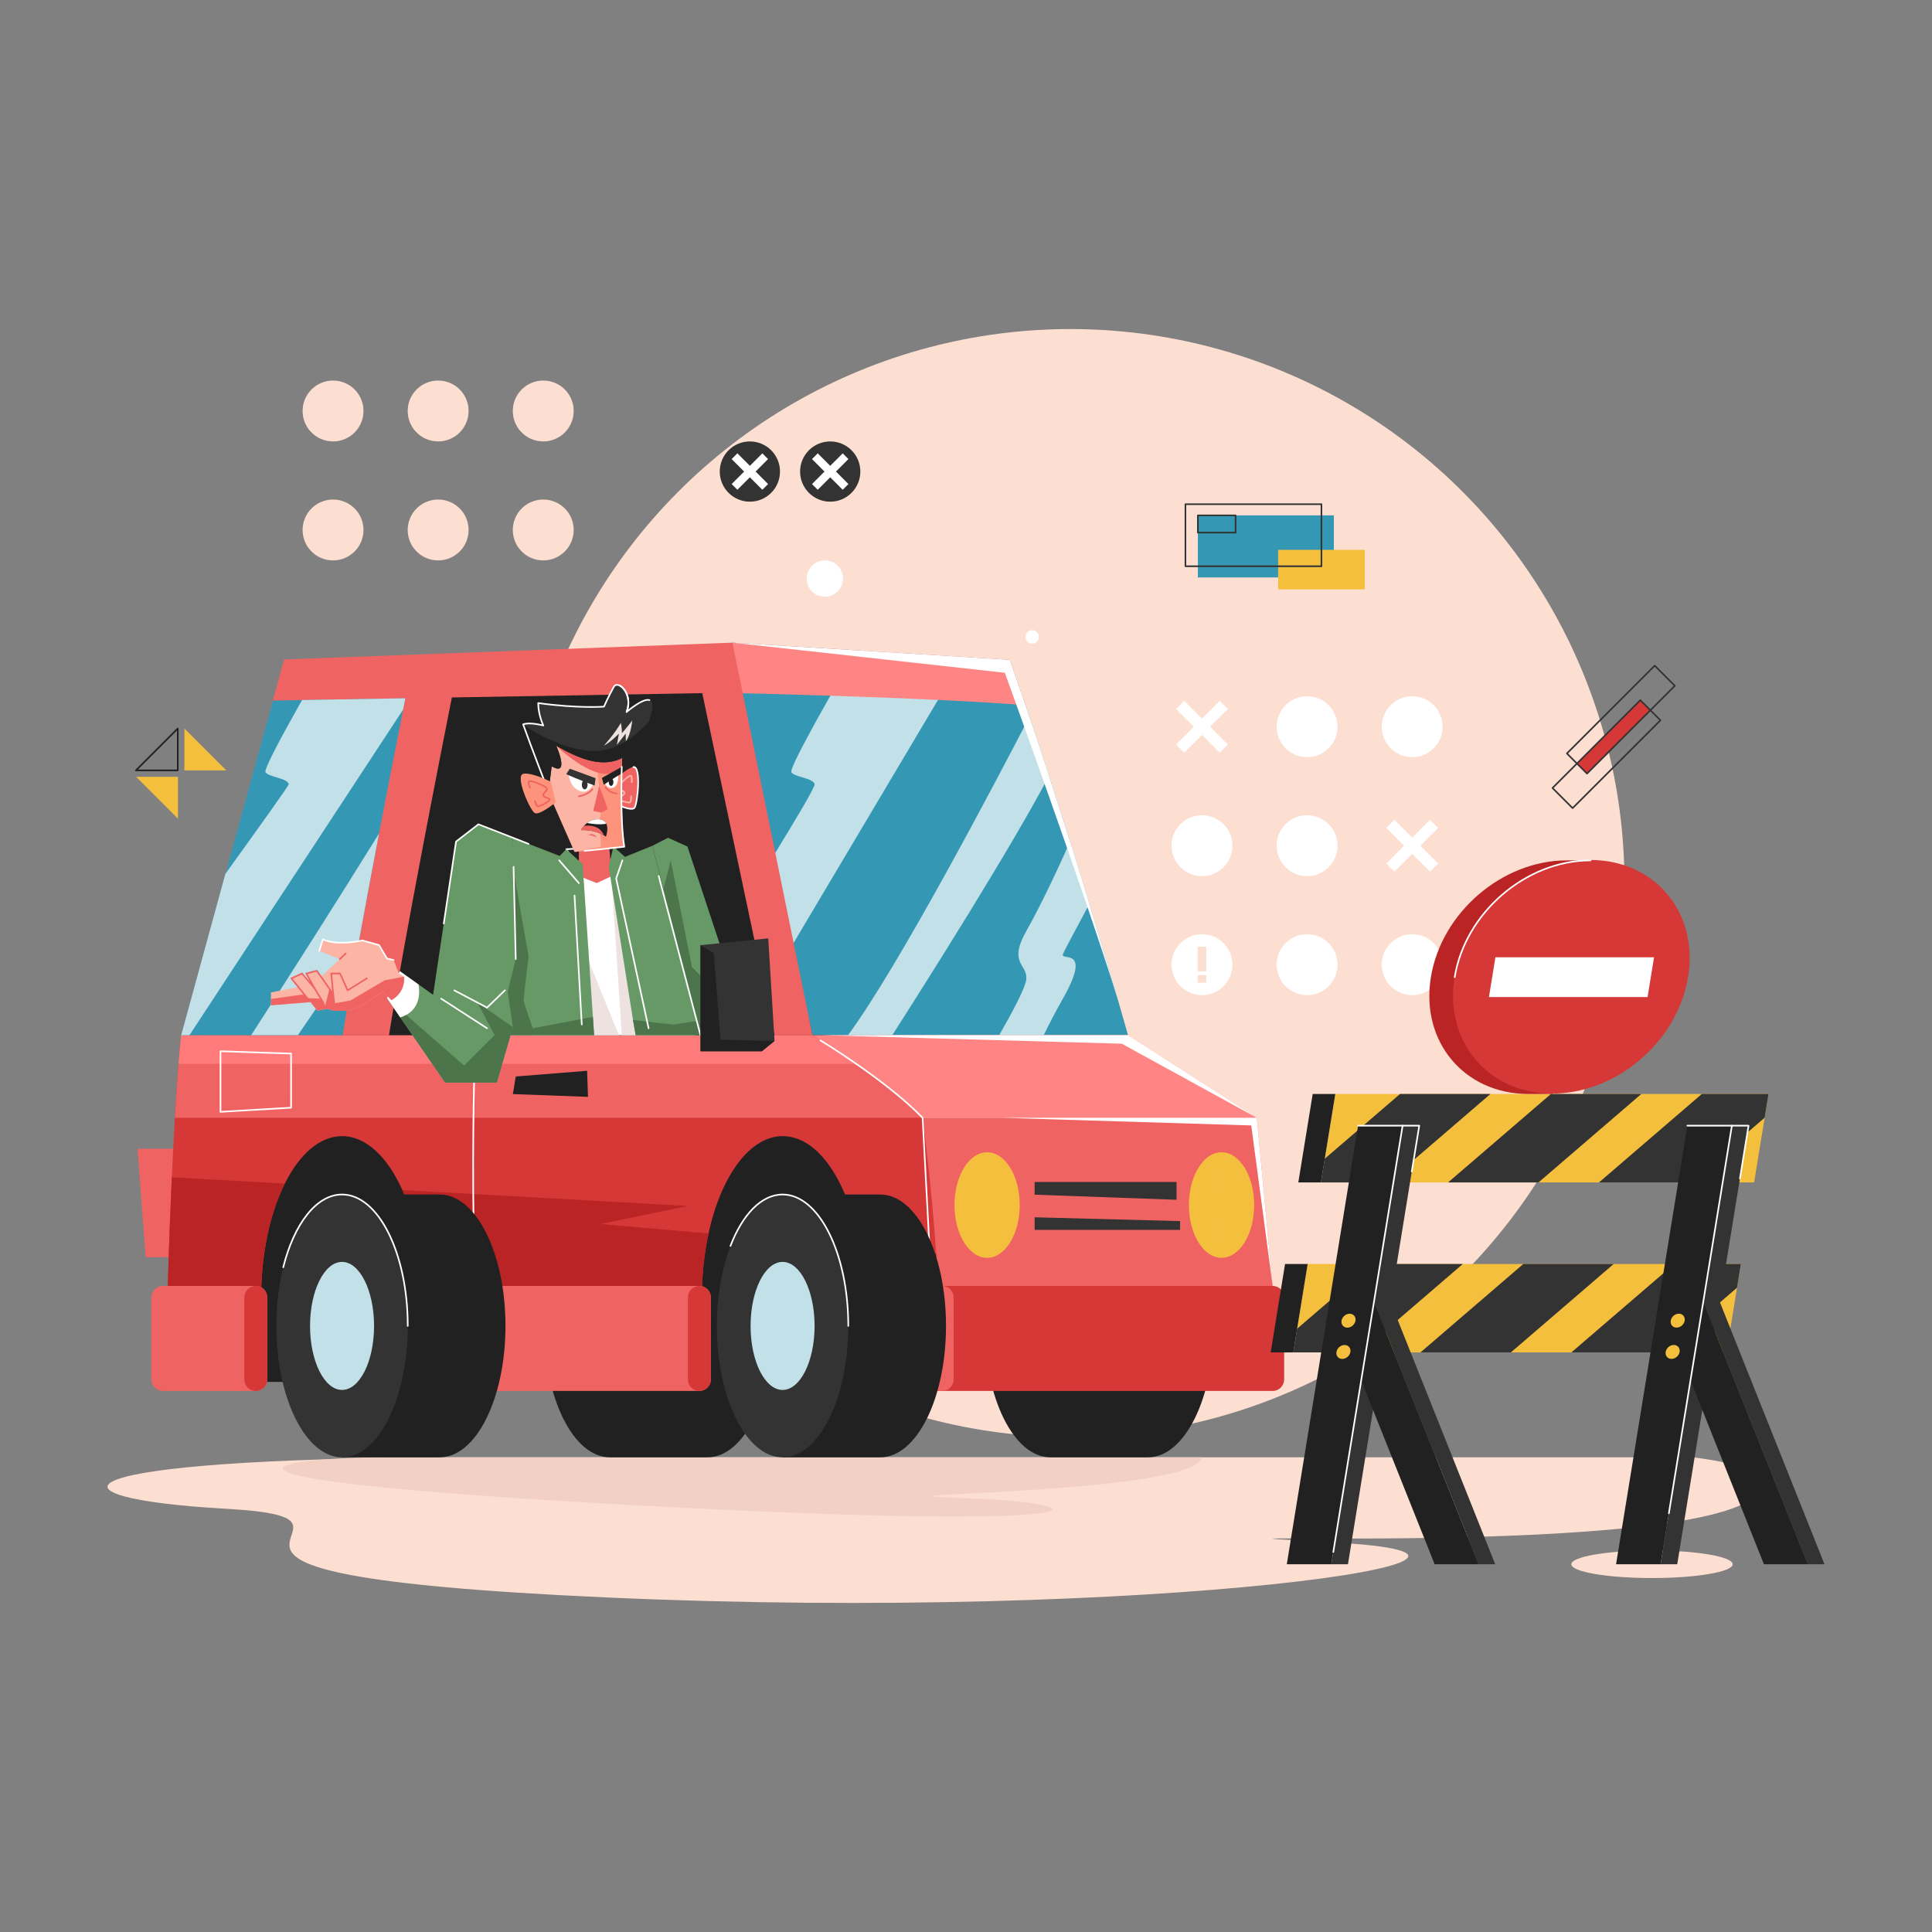<?xml version="1.0" encoding="utf-8"?>
<!-- Generator: Adobe Illustrator 25.2.1, SVG Export Plug-In . SVG Version: 6.00 Build 0)  -->
<svg version="1.1" xmlns="http://www.w3.org/2000/svg" xmlns:xlink="http://www.w3.org/1999/xlink" x="0px" y="0px"
	 viewBox="0 0 600 600" style="enable-background:new 0 0 600 600;" xml:space="preserve">
<rect x="0" y="0" width="600" height="600" fill="#808080" stroke="none"/>
<style type="text/css">
	.st0{fill:#FDDFD2;}
	.st1{fill:#FFFFFF;}
	.st2{fill:#F2D0C4;}
	.st3{fill:#212121;}
	.st4{fill:#3497B3;}
	.st5{fill:#C1E0E8;}
	.st6{fill:#FF8585;}
	.st7{fill:#F06363;}
	.st8{fill:#F5BF3E;}
	.st9{opacity:0.7;fill:#F5BF3E;}
	.st10{fill:#333333;}
	.st11{fill:#D63838;}
	.st12{fill:#BA2424;}
	.st13{fill:#FF7B7B;}
	.st14{fill:none;stroke:#FFFFFF;stroke-width:0.5;stroke-linecap:round;stroke-linejoin:round;stroke-miterlimit:10;}
	.st15{fill:#669966;}
	.st16{fill:#4C754C;}
	.st17{fill:#EDE2DF;}
	.st18{fill:none;stroke:#FCB4A4;stroke-width:0.5;stroke-linecap:round;stroke-linejoin:round;stroke-miterlimit:10;}
	.st19{fill:#FCB4A4;}
	.st20{fill:#FE937C;}
	.st21{fill:none;stroke:#F06363;stroke-width:0.5;stroke-linecap:round;stroke-linejoin:round;stroke-miterlimit:10;}
	.st22{fill:none;stroke:#333333;stroke-width:0.5;stroke-linecap:round;stroke-linejoin:round;stroke-miterlimit:10;}
	.st23{fill:none;stroke:#212121;stroke-width:0.5;stroke-linecap:round;stroke-linejoin:round;stroke-miterlimit:10;}
</style>
<g id="BACKGROUND">
	<g>
		<g>
			<g>
				<g>
					<circle class="st0" cx="332.425" cy="274.251" r="172.061"/>
				</g>
			</g>
		</g>
		<g>
			<g>
				<g>
					<circle class="st0" cx="103.43" cy="127.635" r="9.455"/>
					<circle class="st0" cx="103.43" cy="164.586" r="9.455"/>
				</g>
				<g>
					<circle class="st0" cx="136.07" cy="127.635" r="9.455"/>
					<circle class="st0" cx="136.07" cy="164.586" r="9.455"/>
				</g>
				<g>
					<circle class="st0" cx="168.71" cy="127.635" r="9.455"/>
					<circle class="st0" cx="168.71" cy="164.586" r="9.455"/>
				</g>
			</g>
		</g>
	</g>
</g>
<g id="ELEMENT_6">
	<g>
		<g>
			<g>
				<circle class="st1" cx="438.567" cy="299.591" r="9.455"/>
				<polygon class="st1" points="444.085,254.593 446.614,257.122 441.097,262.638 
					446.618,268.159 444.085,270.692 438.564,265.171 433.048,270.688 430.519,268.159 
					436.036,262.643 430.515,257.122 433.048,254.589 438.569,260.11 				"/>
				<circle class="st1" cx="438.567" cy="225.69" r="9.455"/>
			</g>
			<g>
				<circle class="st1" cx="405.927" cy="299.591" r="9.455"/>
				<circle class="st1" cx="405.927" cy="262.64" r="9.455"/>
				<circle class="st1" cx="405.927" cy="225.69" r="9.455"/>
				<polygon class="st1" points="378.805,217.642 381.334,220.171 375.817,225.687 
					381.338,231.208 378.805,233.741 373.285,228.22 367.768,233.737 365.239,231.208 
					370.756,225.692 365.235,220.171 367.768,217.638 373.289,223.159 				"/>
			</g>
			<g>
				<g>
					<circle class="st1" cx="373.287" cy="299.591" r="9.455"/>
					<g>
						<g>
							<rect x="371.945" y="294.01" class="st0" width="2.684" height="7.651"/>
							<rect x="371.945" y="302.832" class="st0" width="2.684" height="2.341"/>
						</g>
					</g>
				</g>
				<circle class="st1" cx="373.287" cy="262.64" r="9.455"/>
			</g>
		</g>
	</g>
</g>
<g id="SHADOW">
	<g>
		<g>
			<path class="st0" d="M546.18,463.342c-14.26,21.38-211.49,11.4-132.2,15.68
				c79.28,4.28-54.86,24.71-224.93,17.11
				c-165.62-7.41-58.87-24.24-118.72-27.56
				c-59.3-3.3-55.7-15.76,73.78-15.99c0.01,0,0.02,0,0.02,0h381.68
				C541.82,454.592,549.77,457.942,546.18,463.342z"/>
			<path class="st2" d="M299.23,465.242c43.24,1.42,49.67,9.954-85.597,3.088
				c-171.088-8.684-129.289-15.748-94.758-15.748c0.01,0,25.255,0,25.255,0h229.16
				C370.63,464.402,255.99,463.812,299.23,465.242z"/>
			<ellipse class="st0" cx="513.052" cy="485.795" rx="25.054" ry="4.277"/>
		</g>
	</g>
</g>
<g id="TIRE_2">
	<g>
		<g>
			<path class="st3" d="M219.737,370.965H189.391l0,0h-0
				c-11.269,0-20.405,18.271-20.405,40.811c0,22.539,9.136,40.81,20.405,40.81h0
				l0,0h30.346c11.27,0,20.405-18.271,20.405-40.81
				C240.143,389.237,231.007,370.965,219.737,370.965z"/>
			<path class="st3" d="M356.549,370.965h-30.346c-11.27,0-20.405,18.271-20.405,40.811
				c0,22.539,9.136,40.81,20.405,40.81h30.346c11.27,0,20.405-18.271,20.405-40.81
				C376.954,389.237,367.819,370.965,356.549,370.965z"/>
		</g>
	</g>
</g>
<g id="CAR">
	<g>
		<rect x="63.693" y="315.488" class="st3" width="208.156" height="113.671"/>
		<g>
			<g>
				<path class="st4" d="M350.33,321.482h-98.02c0,0-15.08-65.63-22.29-106.2
					c-1.03-5.84-1.91-11.17-2.55-15.7l86.14,5.34
					c1.63,4.67,3.25,9.36,4.86,14.08c10,29.44,19.5,59.81,28.55,90.97
					C348.13,313.792,349.23,317.632,350.33,321.482z"/>
				<g>
					<g>
						<path class="st5" d="M299.23,204.032l-53.19,89.5
							c-1.81-8.24-3.87-17.7-5.96-27.55v-0.01
							c6.86-11.14,13.08-21.57,12.9-22.43
							c-0.4-1.9-6.02-2.14-7.21-3.69
							c-1.01-1.31,15.28-29.42,20.23-37.88L299.23,204.032z"/>
						<path class="st5" d="M325.77,240.932c-11.6,22.14-37.57,63.19-48.67,80.55
							h-13.74c15.78-21.38,45.78-78.5,56.33-98.87
							C321.73,228.682,323.76,234.782,325.77,240.932z"/>
						<path class="st5" d="M330.13,310.072c-2.43,4.3-4.4,8.12-5.99,11.41h-13.83
							c3.79-6.61,8.15-14.69,8.41-17.35c0.48-4.75-5.74-4.79,0-14.97
							c4.73-8.37,10.11-19.97,13.61-27.8
							c2.01,6.42,4.01,12.88,5.99,19.37
							c-3.67,6.8-7.69,14.3-8.19,15.56
							C329.18,298.662,339.4,293.672,330.13,310.072z"/>
					</g>
				</g>
				<path class="st6" d="M318.47,219.002c-28.89-2.3-80.24-3.53-88.45-3.72
					c-1.03-5.84-1.91-11.17-2.55-15.7l86.14,5.34
					C315.24,209.592,316.86,214.282,318.47,219.002z"/>
				<path class="st1" d="M347.02,309.972c-9.97-32.13-34.96-101.04-34.96-101.04
					l-84.59-9.35l86.14,5.34c1.63,4.67,3.25,9.36,4.86,14.08
					C328.47,248.442,337.97,278.812,347.02,309.972z"/>
			</g>
			<polygon class="st6" points="390.32,347.142 286.52,347.142 252.31,321.482 350.33,321.482 
							"/>
			<polygon class="st1" points="390.32,347.142 348.366,324.129 254.8,321.482 350.33,321.482 			
				"/>
			<polygon class="st7" points="390.322,347.142 395.237,399.36 287.237,399.36 286.52,347.142 			
				"/>
			<polygon class="st1" points="311.161,347.142 388.584,349.518 395.237,399.36 390.322,347.142 
							"/>
			<g>
				<g>
					<ellipse class="st8" cx="306.554" cy="374.231" rx="10.132" ry="16.396"/>
					<ellipse class="st9" cx="306.554" cy="374.231" rx="2.808" ry="4.545"/>
					<path class="st9" d="M301.448,364.429l2.139,20.673c0,0,2.584,0.089,2.584,0
						s0-21.564,0-21.564L301.448,364.429z"/>
					<polygon class="st9" points="310.092,363.894 308.844,385.142 310.894,385.142 
						313.478,365.409 					"/>
				</g>
				<g>
					<ellipse class="st8" cx="379.358" cy="374.231" rx="10.132" ry="16.396"/>
					<ellipse class="st9" cx="379.358" cy="374.231" rx="2.808" ry="4.545"/>
					<path class="st9" d="M374.253,364.429l2.139,20.673c0,0,2.584,0.089,2.584,0
						s0-21.564,0-21.564L374.253,364.429z"/>
					<polygon class="st9" points="382.896,363.894 381.649,385.142 383.698,385.142 
						386.282,365.409 					"/>
				</g>
				<g>
					<g>
						<polygon class="st10" points="366.488,381.959 321.316,381.959 321.316,378.038 
							366.488,379.226 						"/>
						<polygon class="st10" points="321.316,367.078 365.389,367.078 365.389,372.602 
							321.316,371.023 						"/>
					</g>
				</g>
			</g>
			<g>
				<g>
					<polygon class="st7" points="55.732,356.766 42.722,356.766 45.217,390.449 55.019,390.449 					
						"/>
					<g>
						<path class="st11" d="M291.51,403.102H268.23c0-5.57-0.45-10.93-1.29-15.93
							c-3.33-19.95-12.74-34.33-23.84-34.33
							c-10.32,0-19.19,12.44-23.06,30.23c-1.33,6.14-2.07,12.91-2.07,20.03
							h-86.61c0-12.87-2.42-24.62-6.4-33.51
							c-4.6-10.28-11.29-16.75-18.73-16.75c-6.94,0-13.23,5.63-17.77,14.73
							c-4.55,9.09-7.36,21.66-7.36,35.53H51.99c0,0,0.46-17.43,1.37-37.48
							c0.28-6.06,0.59-12.35,0.95-18.48c0.56-9.46,1.21-18.51,1.96-25.66
							h196.04c0,0,23.88,15.32,34.21,25.66c0,0,2.7,19.87,4.22,42.11
							C291.06,393.822,291.33,398.482,291.51,403.102z"/>
						<path class="st12" d="M53.36,365.622l35.1,1.95
							c-4.55,9.09-7.36,21.66-7.36,35.53H51.99
							C51.99,403.102,52.45,385.672,53.36,365.622z"/>
						<path class="st12" d="M186.47,380.132l33.57,2.94
							c-1.33,6.14-2.07,12.91-2.07,20.03h-86.61
							c0-12.87-2.42-24.62-6.4-33.51l88.67,4.93L186.47,380.132z"/>
						<path class="st12" d="M291.51,403.102H268.23c0-5.57-0.45-10.93-1.29-15.93
							l23.8,2.08C291.06,393.822,291.33,398.482,291.51,403.102z"/>
						<path class="st7" d="M286.52,347.142H54.31c0.35-5.86,0.73-11.56,1.15-16.75
							c0.25-3.19,0.52-6.19,0.81-8.91h196.04c0,0,5.94,3.81,13.17,8.91
							C272.76,335.522,281.34,341.962,286.52,347.142z"/>
						<path class="st13" d="M265.48,330.392H55.46c0.25-3.19,0.52-6.19,0.81-8.91h196.04
							C252.31,321.482,258.25,325.292,265.48,330.392z"/>
						<polygon class="st14" points="68.475,326.472 68.475,345.293 90.395,344 90.391,327.194 
													"/>
						<polygon class="st3" points="160.17,334.312 182.333,332.544 182.607,340.639 
							159.28,339.776 						"/>
						<path class="st14" d="M147.336,332.496c0,0-0.891,28.584,0,59.397"/>
						<path class="st14" d="M254.799,323.107c0,0,20.311,12.273,31.721,24.035l2.38,44.751"/>
					</g>
					<polygon class="st7" points="252.31,321.482 56.27,321.482 84.73,217.562 88.23,204.802 
						227.47,199.582 					"/>
					<path class="st4" d="M125.89,216.852c-3.36,16.94-14.69,74.51-19.47,104.63H56.27
						l28.46-103.92L125.89,216.852z"/>
					<g>
						<path class="st5" d="M125.89,216.852c-0.2,1.03-0.44,2.21-0.7,3.52
							L58.84,321.482h-2.57l13.72-50.09c10.69-14.86,19.76-27.47,19.68-27.85
							c-0.4-1.9-6.02-2.14-7.21-3.69
							c-0.63-0.82,5.47-12.05,11.35-22.45L125.89,216.852z"/>
						<path class="st5" d="M117.71,258.862c-2.2,11.52-4.52,23.85-6.59,35.33
							c-6.11,9.03-12.47,18.34-18.61,27.29h-14.5
							C91.37,300.802,105.97,277.802,117.71,258.862z"/>
					</g>
					<path class="st3" d="M240.54,321.482H120.81c4.81-30.27,16.22-88.26,19.52-104.88
						l77.76-1.34L240.54,321.482z"/>
				</g>
				<path class="st7" d="M79.435,431.974H50.564c-1.969,0-3.564-1.596-3.564-3.564v-25.485
					c0-1.969,1.596-3.564,3.564-3.564h28.871c1.969,0,3.564,1.596,3.564,3.564
					v25.485C82.999,430.378,81.404,431.974,79.435,431.974z"/>
				<path class="st11" d="M79.435,431.974L79.435,431.974c-1.969,0-3.564-1.596-3.564-3.564
					v-25.485c0-1.969,1.596-3.564,3.564-3.564l0,0c1.969,0,3.564,1.596,3.564,3.564
					v25.485C82.999,430.378,81.404,431.974,79.435,431.974z"/>
				<g>
					<path class="st7" d="M217.197,431.974H132.722c-1.969,0-3.564-1.596-3.564-3.564v-25.485
						c0-1.969,1.596-3.564,3.564-3.564h84.475c1.969,0,3.564,1.596,3.564,3.564
						v25.485C220.762,430.378,219.166,431.974,217.197,431.974z"/>
					<path class="st11" d="M217.197,431.974L217.197,431.974c-1.969,0-3.564-1.596-3.564-3.564
						v-25.485c0-1.969,1.596-3.564,3.564-3.564l0,0c1.969,0,3.564,1.596,3.564,3.564
						v25.485C220.762,430.378,219.166,431.974,217.197,431.974z"/>
				</g>
				<g>
					<g>
						<path class="st11" d="M395.237,431.974H268.881c-1.969,0-3.564-1.596-3.564-3.564v-25.485
							c0-1.969,1.596-3.564,3.564-3.564H395.237c1.969,0,3.564,1.596,3.564,3.564
							v25.485C398.801,430.378,397.206,431.974,395.237,431.974z"/>
					</g>
				</g>
				<g>
					<g>
						<path class="st7" d="M292.584,431.974h-23.703c-1.969,0-3.564-1.596-3.564-3.564v-25.485
							c0-1.969,1.596-3.564,3.564-3.564h23.703c1.969,0,3.564,1.596,3.564,3.564
							v25.485C296.148,430.378,294.552,431.974,292.584,431.974z"/>
					</g>
				</g>
			</g>
		</g>
	</g>
</g>
<g id="TIRE_1">
	<g>
		<g>
			<path class="st3" d="M136.574,370.965h-30.346v81.621h30.346
				c11.27,0,20.405-18.271,20.405-40.81
				C156.979,389.237,147.843,370.965,136.574,370.965z"/>
			<ellipse class="st10" cx="106.227" cy="411.776" rx="20.405" ry="40.811"/>
			<path class="st14" d="M87.962,393.561c3.346-13.396,10.269-22.596,18.265-22.596
				c11.27,0,20.405,18.271,20.405,40.81"/>
			<ellipse class="st5" cx="106.227" cy="411.776" rx="9.941" ry="19.882"/>
		</g>
		<g>
			<path class="st3" d="M273.385,370.965h-30.346v81.621h30.346
				c11.27,0,20.405-18.271,20.405-40.81
				C293.791,389.237,284.655,370.965,273.385,370.965z"/>
			<ellipse class="st10" cx="243.039" cy="411.776" rx="20.405" ry="40.811"/>
			<path class="st14" d="M226.849,386.933c3.73-9.71,9.595-15.968,16.19-15.968
				c11.27,0,20.405,18.271,20.405,40.81"/>
			<ellipse class="st5" cx="243.039" cy="411.776" rx="9.941" ry="19.882"/>
		</g>
	</g>
</g>
<g id="LEFT_ARM">
	<g>
		<polygon class="st15" points="232.88,321.482 217.55,321.482 206.03,276.112 202.61,262.662 
			207.462,260.178 213.496,262.904 231.68,317.852 232.77,321.152 		"/>
		<path class="st16" d="M233.1,319.342c0,0-0.07,0.73-0.33,1.81
			c-0.02,0.11-0.05,0.22-0.08,0.33h-15.14l-11.52-45.37l2.26-8.93
			l6.59,33.09l16.8,17.58L233.1,319.342z"/>
	</g>
</g>
<g id="BODY">
	<g>
		<polygon class="st14" points="175.852,263.736 190.501,262.904 191.356,268.372 179.772,270.033 		
			"/>
		<g>
			<polygon class="st1" points="215.95,321.482 156.07,321.482 159.91,262.902 184.51,269.972 
				193.4,267.902 202.61,265.752 			"/>
			<polygon class="st17" points="178.42,287.622 192.2,321.482 163.57,321.482 165.03,318.152 			
				"/>
			<polygon class="st17" points="215.95,321.482 193.11,321.482 189.78,270.712 193.4,267.902 
				202.61,265.752 			"/>
		</g>
		<polygon class="st7" points="179.772,261.362 179.772,272.047 185.314,274.251 190.018,272.047 
			189.05,261.362 		"/>
		<g>
			<g>
				<polygon class="st15" points="184.51,321.482 156.07,321.482 158.91,267.202 158.91,267.182 
					159.28,260.182 173.82,265.822 175.85,263.732 180.94,268.372 184.13,315.802 				
					"/>
				<path class="st16" d="M184.13,315.802l0.38,5.68h-28.44l2.84-54.28l5.25,29.78
					c0,0-1.56,13.14-1.56,13.71s2.85,8.65,2.85,8.65L184.13,315.802z"/>
				<line class="st14" x1="173.653" y1="267.182" x2="179.772" y2="274.251"/>
				<line class="st14" x1="178.425" y1="278.112" x2="180.675" y2="318.152"/>
			</g>
			<g>
				<polygon class="st15" points="217.55,321.482 197.42,321.482 196.58,316.742 189.05,269.167 
					190.501,262.904 194.08,266.112 202.61,262.662 216.43,317.072 				"/>
				<path class="st16" d="M217.55,321.482h-20.13l-0.84-4.74
					c6.14,0.76,12.76,1.54,13.07,1.41c0.28-0.11,3.46-0.59,6.78-1.08
					L217.55,321.482z"/>
				<line class="st14" x1="204.564" y1="272.047" x2="217.55" y2="321.482"/>
				<polyline class="st14" points="193.292,267.202 191.356,272.825 201.43,319.34 				"/>
			</g>
		</g>
	</g>
</g>
<g id="HEAD">
	<g>
		<g>
			<path class="st7" d="M190.371,242.925c0,0,3.849-4.32,6.332-4.714
				c2.483-0.394,1.308,11.342,0.354,12.637s-6.286-1.395-6.286-1.395
				L190.371,242.925z"/>
			<path class="st14" d="M196.703,238.211c2.483-0.394,1.308,11.342,0.354,12.637
				s-6.286-1.395-6.286-1.395"/>
			<path class="st18" d="M196.194,242.909c0,0,0.185-1.512-0.228-1.967
				c-0.414-0.454-3.701,2.654-4.007,3.433c-0.305,0.779,1.863,1.137,1.978,1.822
				c0.115,0.685-1.814,1.371-1.824,1.894c-0.009,0.524,2.818,1.221,3.411,1.134
				c0.593-0.087,0.465-1.915,0.465-1.915"/>
		</g>
		<g>
			<path class="st19" d="M193.876,262.963l-12.288,1.289l-3.163,0.322l-4.331-9.83
				l-3.404-7.756l-2.679-16.398l4.573,0.403l4.996,0.443l7.071,0.624l8.642,0.765
				c0,0-0.101,2.115-0.202,5.318c-0.081,2.599-0.141,5.943-0.121,9.468
				C192.989,252.972,193.211,258.733,193.876,262.963z"/>
			<path class="st20" d="M193.876,262.963l-12.288,1.289l-3.163,0.322l8.199-1.632
				l-0.383-8.481l0.383-2.115l-0.564-8.199l-1.41-12.087l8.642,0.765
				c0,0-0.101,2.115-0.202,5.318c-0.081,2.599-0.141,5.943-0.121,9.468
				C192.989,252.972,193.211,258.733,193.876,262.963z"/>
			<path class="st21" d="M183.985,245.065c0,0-1.302,1.8-4.213,2.216"/>
			<path class="st21" d="M188.029,244.548c0,0,1.289,1.724,3.535,1.88"/>
			<path class="st7" d="M193.292,232.827c0,0-0.101,2.115-0.202,5.318
				c-6.104,7.453-20.346-6.547-20.346-6.547s-0.081-0.222-0.161-0.604l4.996,0.443
				L193.292,232.827z"/>
			<g>
				<g>
					<g>
						<g>
							<path class="st10" d="M201.43,224.185c-0.181,0.504-0.383,1.048-0.624,1.632
								c-0.04,0.121-0.101,0.242-0.141,0.342c0,0.02-0.02,0.04-0.04,0.061
								c-6.97,16.841-20.789,9.387-27.88,5.378c0,0,4.391,9.79-1.41,6.386
								l-0.846,6.708c0,0-0.403-0.383-1.027-1.128
								c-3.586-9.226-6.809-18.029-6.99-18.573c-0.02-0.02-0.02-0.02-0.02-0.02
								c1.994-0.806,6.063,0.302,6.285,0.342c-0.081-0.202-1.591-3.384-1.591-6.97
								c12.51,1.732,20.426,1.108,20.426,1.108s1.33-3.082,3.042-6.144
								c1.269-2.276,6.164,2.095,3.989,7.796
								C194.923,220.841,206.224,211.051,201.43,224.185z"/>
						</g>
					</g>
				</g>
				<path class="st3" d="M201.43,224.185c-0.181,0.504-0.383,1.048-0.624,1.632
					c-0.04,0.121-0.101,0.242-0.141,0.342c0,0.02-0.02,0.04-0.04,0.061
					c-6.97,16.841-20.789,9.387-27.88,5.378c0,0,4.391,9.79-1.41,6.386
					l-0.846,6.708c0,0-0.403-0.383-1.027-1.128
					c-3.586-9.226-6.809-18.029-6.99-18.573
					c0.584,0.423,10.938,7.816,21.494,8.239
					C192.022,233.573,198.569,227.409,201.43,224.185z"/>
				<g>
					<g>
						<g>
							<path class="st14" d="M169.461,243.564c-3.586-9.226-6.809-18.029-6.99-18.573
								c-0.02-0.02-0.02-0.02-0.02-0.02c1.994-0.806,6.063,0.302,6.285,0.342
								c-0.081-0.202-1.591-3.384-1.591-6.97
								c12.51,1.732,20.426,1.108,20.426,1.108s1.33-3.082,3.042-6.144
								c1.269-2.276,6.164,2.095,3.989,7.796c0.209-0.17,5.023-4.336,7.087-3.683
								"/>
						</g>
					</g>
				</g>
				<path class="st17" d="M196.344,223.753c0,0-0.345,4.266-1.981,6.459l-0.054-2.387
					l-2.721,3.475l0.621-3.463c0,0-2.482,2.597-4.695,3.762
					c0,0,3.443-3.8,5.308-7.114c0,0,0.327,1.492,0.321,3.216
					C193.142,227.702,195.122,225.434,196.344,223.753z"/>
				<g>
					<g>
						<g>
							<path class="st14" d="M194.597,221.096c1.517-3.96-0.382-7.281-2.109-8.174"/>
						</g>
					</g>
				</g>
			</g>
		</g>
		<g>
			<path class="st20" d="M171.063,242.806c0,0-5.578-2.922-8.457-2.521
				c-2.879,0.401,1.959,11.248,3.409,12.186c1.45,0.938,6.568-3.303,6.568-3.303
				L171.063,242.806z"/>
			<path class="st21" d="M166.138,248.757c0,0,0.408,1.787,1.094,1.684
				c0.686-0.102,3.619-1.655,3.451-2.152s-1.904-0.627-1.982-1.318
				s1.609-1.634,1.035-2.282s-5.164-2.588-5.487-2.025
				c-0.323,0.564,0.338,1.951,0.338,1.951"/>
		</g>
		<path class="st7" d="M186.069,244.157c0,0,1.853,4.427,2.641,7.211l-2.081,0.983
			l-2.389-0.485C184.24,251.866,185.306,247.374,186.069,244.157z"/>
		<path class="st1" d="M176.662,240.667l7.578,2.785c0,0-1.267,2.999-3.69,2.336
			C176.869,244.781,176.662,240.667,176.662,240.667z"/>
		
			<ellipse transform="matrix(0.002 -1 1 0.002 -62.479 424.798)" class="st10" cx="181.594" cy="243.703" rx="1.45" ry="0.889"/>
		<g>
			<path class="st10" d="M184.655,243.956c0,0-5.874-2.159-8.803-3.544l1.1-1.681
				c0,0,4.456,1.651,8.012,2.938L184.655,243.956z"/>
		</g>
		<path class="st1" d="M192.003,240.808c0,0,0.124,2.895-1.221,3.642
			c-2.045,1.135-2.899-1.192-2.899-1.192l1.202-0.71l0.794-0.472L192.003,240.808
			z"/>
		<path class="st3" d="M190.501,242.893c0.004,0.645-0.316,1.17-0.719,1.172
			c-0.403,0.002-0.728-0.52-0.732-1.164c-0.002-0.282,0.057-0.524,0.157-0.726
			l0.864-0.327C190.315,242.028,190.498,242.43,190.501,242.893z"/>
		<g>
			<g>
				<g>
					<path class="st3" d="M187.514,243.703c0,0,3.82-2.537,5.541-3.482l0.06-2.093
						c0,0-3.561,1.974-6.194,3.468L187.514,243.703z"/>
				</g>
			</g>
		</g>
		<path class="st14" d="M193.09,238.145c-0.081,2.599-0.141,5.943-0.121,9.468
			c0.02,5.358,0.242,11.12,0.907,15.35l-12.288,1.289l0,0"/>
		<path class="st7" d="M182.607,259.297c0,0,1.817,0.133,2.707,0.882
			C185.314,260.178,184.719,258.401,182.607,259.297z"/>
		<g>
			<path class="st3" d="M188.175,259.841c0,0-0.201-0.161-0.584-0.383h-0.02
				c-1.068-0.645-3.586-1.813-7.171-1.672c0,0,0.322-0.604,0.967-1.309
				c0.101-0.101,0.202-0.222,0.322-0.342c0.987-0.947,2.538-1.934,4.553-1.672
				c1.108,0.161,1.732,0.685,2.055,1.35
				C189.081,257.424,188.175,259.841,188.175,259.841z"/>
			<path class="st1" d="M188.296,255.812c-2.014,0.403-4.613,0.04-5.963-0.222
				c0.967-0.745,2.276-1.329,3.908-1.128
				C187.349,254.624,187.973,255.147,188.296,255.812z"/>
			<path class="st7" d="M187.57,259.458c-1.068-0.645-3.586-1.813-7.171-1.672
				c0,0,0.322-0.604,0.967-1.309C182.998,256.275,186.281,256.255,187.57,259.458z"/>
		</g>
	</g>
</g>
<g id="REAR_VIEW_MIRROR">
	<g>
		<path class="st10" d="M240.54,323.262c0,0-0.01,0.01-0.02,0.02l-3.9,3.19h-19.07
			v-32.94l21.03-2.11L240.54,323.262z"/>
		<path class="st3" d="M240.54,323.262c0,0-0.01,0.01-0.02,0.02l-3.9,3.19h-19.07
			v-32.94l4.1,2.46l2.14,26.91L240.54,323.262z"/>
	</g>
</g>
<g id="FORBIDDEN">
	<g>
		<g>
			<g>
				<polygon class="st8" points="549.227,339.752 544.763,367.208 410.225,367.208 
					414.688,339.752 				"/>
				<g>
					<polygon class="st10" points="462.862,339.752 430.943,367.208 410.225,367.208 
						411.423,359.839 434.784,339.752 					"/>
					<polygon class="st10" points="509.719,339.752 477.801,367.208 449.723,367.208 
						481.651,339.752 					"/>
					<polygon class="st10" points="549.227,339.752 548.03,347.112 524.668,367.208 
						496.581,367.208 528.509,339.752 					"/>
				</g>
			</g>
			<polygon class="st3" points="407.668,339.752 414.688,339.752 410.225,367.208 403.204,367.208 
							"/>
		</g>
		<g>
			<g>
				<polygon class="st8" points="540.643,392.551 536.18,420.006 401.641,420.006 406.105,392.551 
									"/>
				<g>
					<polygon class="st10" points="454.278,392.551 422.359,420.006 401.641,420.006 
						402.839,412.638 426.201,392.551 					"/>
					<polygon class="st10" points="501.136,392.551 469.217,420.006 441.14,420.006 
						473.067,392.551 					"/>
					<polygon class="st10" points="540.643,392.551 539.447,399.91 516.084,420.006 
						487.998,420.006 519.925,392.551 					"/>
				</g>
			</g>
			<polygon class="st3" points="399.084,392.551 406.105,392.551 401.641,420.006 394.621,420.006 			
				"/>
		</g>
		<g>
			<polygon class="st3" points="413.45,485.795 399.623,485.795 421.767,349.585 435.594,349.585 
							"/>
			<polygon class="st10" points="413.45,485.795 418.617,485.795 440.761,349.585 
				435.594,349.585 			"/>
			<polyline class="st14" points="438.446,363.823 440.761,349.585 435.594,349.585 			"/>
			<g>
				
					<ellipse transform="matrix(0.735 -0.678 0.678 0.735 -167.215 392.542)" class="st8" cx="418.811" cy="410.291" rx="2.348" ry="1.996"/>
				
					<ellipse transform="matrix(0.735 -0.678 0.678 0.735 -174.218 394.044)" class="st8" cx="417.232" cy="420.006" rx="2.348" ry="1.996"/>
			</g>
			<g>
				<polygon class="st10" points="464.357,485.795 431.853,404.377 426.686,404.377 
					459.19,485.795 				"/>
				<polygon class="st3" points="426.686,404.377 459.19,485.795 445.545,485.795 422.738,428.665 
									"/>
				<polyline class="st14" points="421.767,349.585 435.594,349.585 414.068,481.994 				"/>
			</g>
		</g>
		<g>
			<polygon class="st3" points="515.711,485.795 501.884,485.795 524.028,349.585 537.855,349.585 
							"/>
			<polygon class="st10" points="515.711,485.795 520.878,485.795 543.022,349.585 
				537.855,349.585 			"/>
			<polyline class="st14" points="540.353,365.997 543.022,349.585 537.855,349.585 			"/>
			<g>
				
					<ellipse transform="matrix(0.735 -0.678 0.678 0.735 -140.135 461.861)" class="st8" cx="521.072" cy="410.291" rx="2.348" ry="1.996"/>
				
					<ellipse transform="matrix(0.735 -0.678 0.678 0.735 -147.139 463.363)" class="st8" cx="519.493" cy="420.006" rx="2.348" ry="1.996"/>
			</g>
			<g>
				<polygon class="st10" points="566.617,485.795 534.114,404.377 528.947,404.377 
					561.451,485.795 				"/>
				<polygon class="st3" points="528.947,404.377 561.451,485.795 547.806,485.795 
					524.999,428.665 				"/>
				<polyline class="st14" points="524.028,349.585 537.855,349.585 518.283,469.977 				"/>
			</g>
		</g>
		<g>
			<path class="st12" d="M513.068,303.477c2.618-16.107-5.664-29.753-19.42-34.488
				l0.29-1.787h-7.398v0c-20.033,0.002-38.911,16.242-42.168,36.275
				c-3.257,20.033,10.342,36.273,30.374,36.275l-0,0h0.002
				c0.001,0,0.001,0,0.002,0s0.001-0,0.002-0h7.392l0.29-1.787
				C497.731,333.231,510.45,319.584,513.068,303.477z"/>
			
				<ellipse transform="matrix(0.735 -0.678 0.678 0.735 -76.478 411.185)" class="st11" cx="488.041" cy="303.477" rx="39.344" ry="33.446"/>
			<path class="st14" d="M451.766,303.477c3.257-20.034,22.138-36.275,42.173-36.275"/>
			<polygon class="st1" points="511.668,309.655 462.406,309.655 464.414,297.299 513.677,297.299 
							"/>
		</g>
	</g>
</g>
<g id="RIGHT_ARM">
	<g>
		<polygon class="st15" points="157.67,307.932 159.28,318.982 154.29,336.212 138.25,336.212 
			124.3,315.972 120.19,310.002 124.18,301.612 129.98,305.732 134.5,308.942 
			141.63,261.362 148.58,255.992 159.28,260.182 160.17,297.842 		"/>
		<polyline class="st14" points="137.816,286.811 141.63,261.362 148.58,255.992 164.16,262.075 
					"/>
		<line class="st14" x1="159.493" y1="269.211" x2="160.17" y2="297.842"/>
		<polygon class="st16" points="159.28,318.982 154.29,336.212 138.25,336.212 120.19,310.002 
			144.13,330.922 153.62,321.482 148.22,311.322 		"/>
		<path class="st1" d="M124.3,315.972l-4.11-5.97l3.99-8.39l5.8,4.12
			C130.47,308.632,130.47,314.032,124.3,315.972z"/>
		<g>
			<path class="st19" d="M121.58,310.592l-2.72-2.69l-6.28,4.22l-8.14-0.62
				l-0.64-0.05l-2.55-0.2l-0.92-0.07l-1.74-0.13l-2.16,0.17
				L84.16,312.212v-4.01l8.52-1.64l4.06-0.78l0.28-0.05l0.15-0.03
				l2.53-2.37l5.84-5.47l-6.41-2.54l1.16-3.61
				c4.36,2.14,12.29,0.36,12.29,0.36l5.13,1.43l2.48,4.18l2.02,0.45
				l1.66,4.13l1.6,1.04C125.94,308.452,121.58,310.592,121.58,310.592z"/>
			<path class="st14" d="M99.13,295.322l1.16-3.61
				c4.36,2.14,12.29,0.36,12.29,0.36l5.13,1.43l2.48,4.18l2.02,0.45"
				/>
			<line class="st21" x1="105.544" y1="297.865" x2="107.371" y2="296.102"/>
			<polygon class="st19" points="113.92,303.832 113.22,308.132 112.58,312.122 108.4,313.902 
				103.76,313.902 101.44,313.282 98.59,313.902 96.43,311.222 95.45,310.002 
				94.48,308.792 92.68,306.562 90.48,303.832 93.78,302.322 96.74,305.782 
				97.61,306.802 97.02,305.732 95.12,302.322 98.4,301.472 99.7,303.332 
				102.33,307.122 103.03,308.122 103.07,308.182 103.49,308.792 102.87,302.322 
				105.6,302.322 107.95,307.572 			"/>
			<path class="st7" d="M121.58,310.592l-2.72-2.69l-6.28,4.22l-4.18,1.78h-4.64
				l-2.32-0.62l-2.85,0.62l-2.16-2.68L84.16,312.212v-1.97l10.32-1.45
				l0.97,1.21l4.19,0.14l0.69,1.04l0.67,1.03l0.25-0.96l1.08-4.13
				l0.7,1l0.04,0.06l0.44,0.74l0.29,2.53l0.02,0.16l0.62-0.11
				l4.45-0.81l4.33-2.56l6.22-3.67l6.03-1.16
				C125.94,308.452,121.58,310.592,121.58,310.592z"/>
			<g>
				<polyline class="st21" points="113.92,303.835 107.95,307.569 105.605,302.32 
					102.871,302.32 103.494,308.792 98.402,301.472 95.118,302.32 97.613,306.805 
					93.782,302.32 90.485,303.835 96.007,310.692 				"/>
				<line class="st21" x1="97.613" y1="306.805" x2="100.465" y2="311.498"/>
				<line class="st21" x1="103.494" y1="308.792" x2="103.851" y2="311.855"/>
			</g>
		</g>
		<line class="st14" x1="136.999" y1="310.137" x2="151.257" y2="319.34"/>
		<polyline class="st14" points="156.797,307.569 151.257,312.924 141.098,307.569 		"/>
	</g>
</g>
<g id="ELEMENT_5">
	<g>
		<circle class="st1" cx="256.164" cy="179.681" r="5.639"/>
		<circle class="st1" cx="320.558" cy="197.795" r="2.088"/>
	</g>
</g>
<g id="ELEMENT_4">
	<g>
		<g>
			<circle class="st10" cx="257.832" cy="146.446" r="9.355"/>
			<polygon class="st1" points="261.71,140.791 263.486,142.568 259.61,146.444 263.489,150.323 
				261.71,152.103 257.83,148.224 253.954,152.1 252.177,150.323 256.053,146.447 
				252.174,142.568 253.954,140.788 257.833,144.667 			"/>
		</g>
		<g>
			<circle class="st10" cx="232.88" cy="146.446" r="9.355"/>
			<polygon class="st1" points="236.758,140.791 238.535,142.568 234.658,146.444 238.538,150.323 
				236.758,152.103 232.879,148.224 229.002,152.1 227.225,150.323 231.102,146.447 
				227.222,142.568 229.002,140.788 232.882,144.667 			"/>
		</g>
	</g>
</g>
<g id="ELEMENT_3">
	<g>
		
			<rect x="487.224" y="226.637" transform="matrix(0.707 -0.707 0.707 0.707 -15.04 421.384)" class="st11" width="27.825" height="4.421"/>
		<g>
			<polygon class="st22" points="512.537,220.573 515.663,223.699 488.391,250.971 482.139,244.718 
				489.735,237.122 492.862,240.248 			"/>
			<polygon class="st22" points="513.881,206.724 520.133,212.976 512.537,220.573 
				509.41,217.447 489.735,237.122 486.609,233.995 			"/>
		</g>
	</g>
</g>
<g id="ELEMENT_2">
	<g>
		<rect x="372.008" y="160.055" class="st4" width="42.237" height="19.276"/>
		<rect x="396.933" y="170.754" class="st8" width="26.904" height="12.278"/>
		<rect x="372.008" y="160.055" class="st22" width="11.711" height="5.344"/>
		<rect x="368.148" y="156.579" class="st22" width="42.237" height="19.276"/>
	</g>
</g>
<g id="ELEMENT_1">
	<g>
		<g>
			<polygon class="st8" points="42.268,241.245 55.272,241.245 55.272,254.25 			"/>
			<polygon class="st8" points="57.268,226.245 57.268,239.25 70.272,239.25 			"/>
			<g>
				<polygon class="st23" points="42.203,239.25 55.208,239.25 55.208,226.245 				"/>
			</g>
		</g>
	</g>
</g>
</svg>
